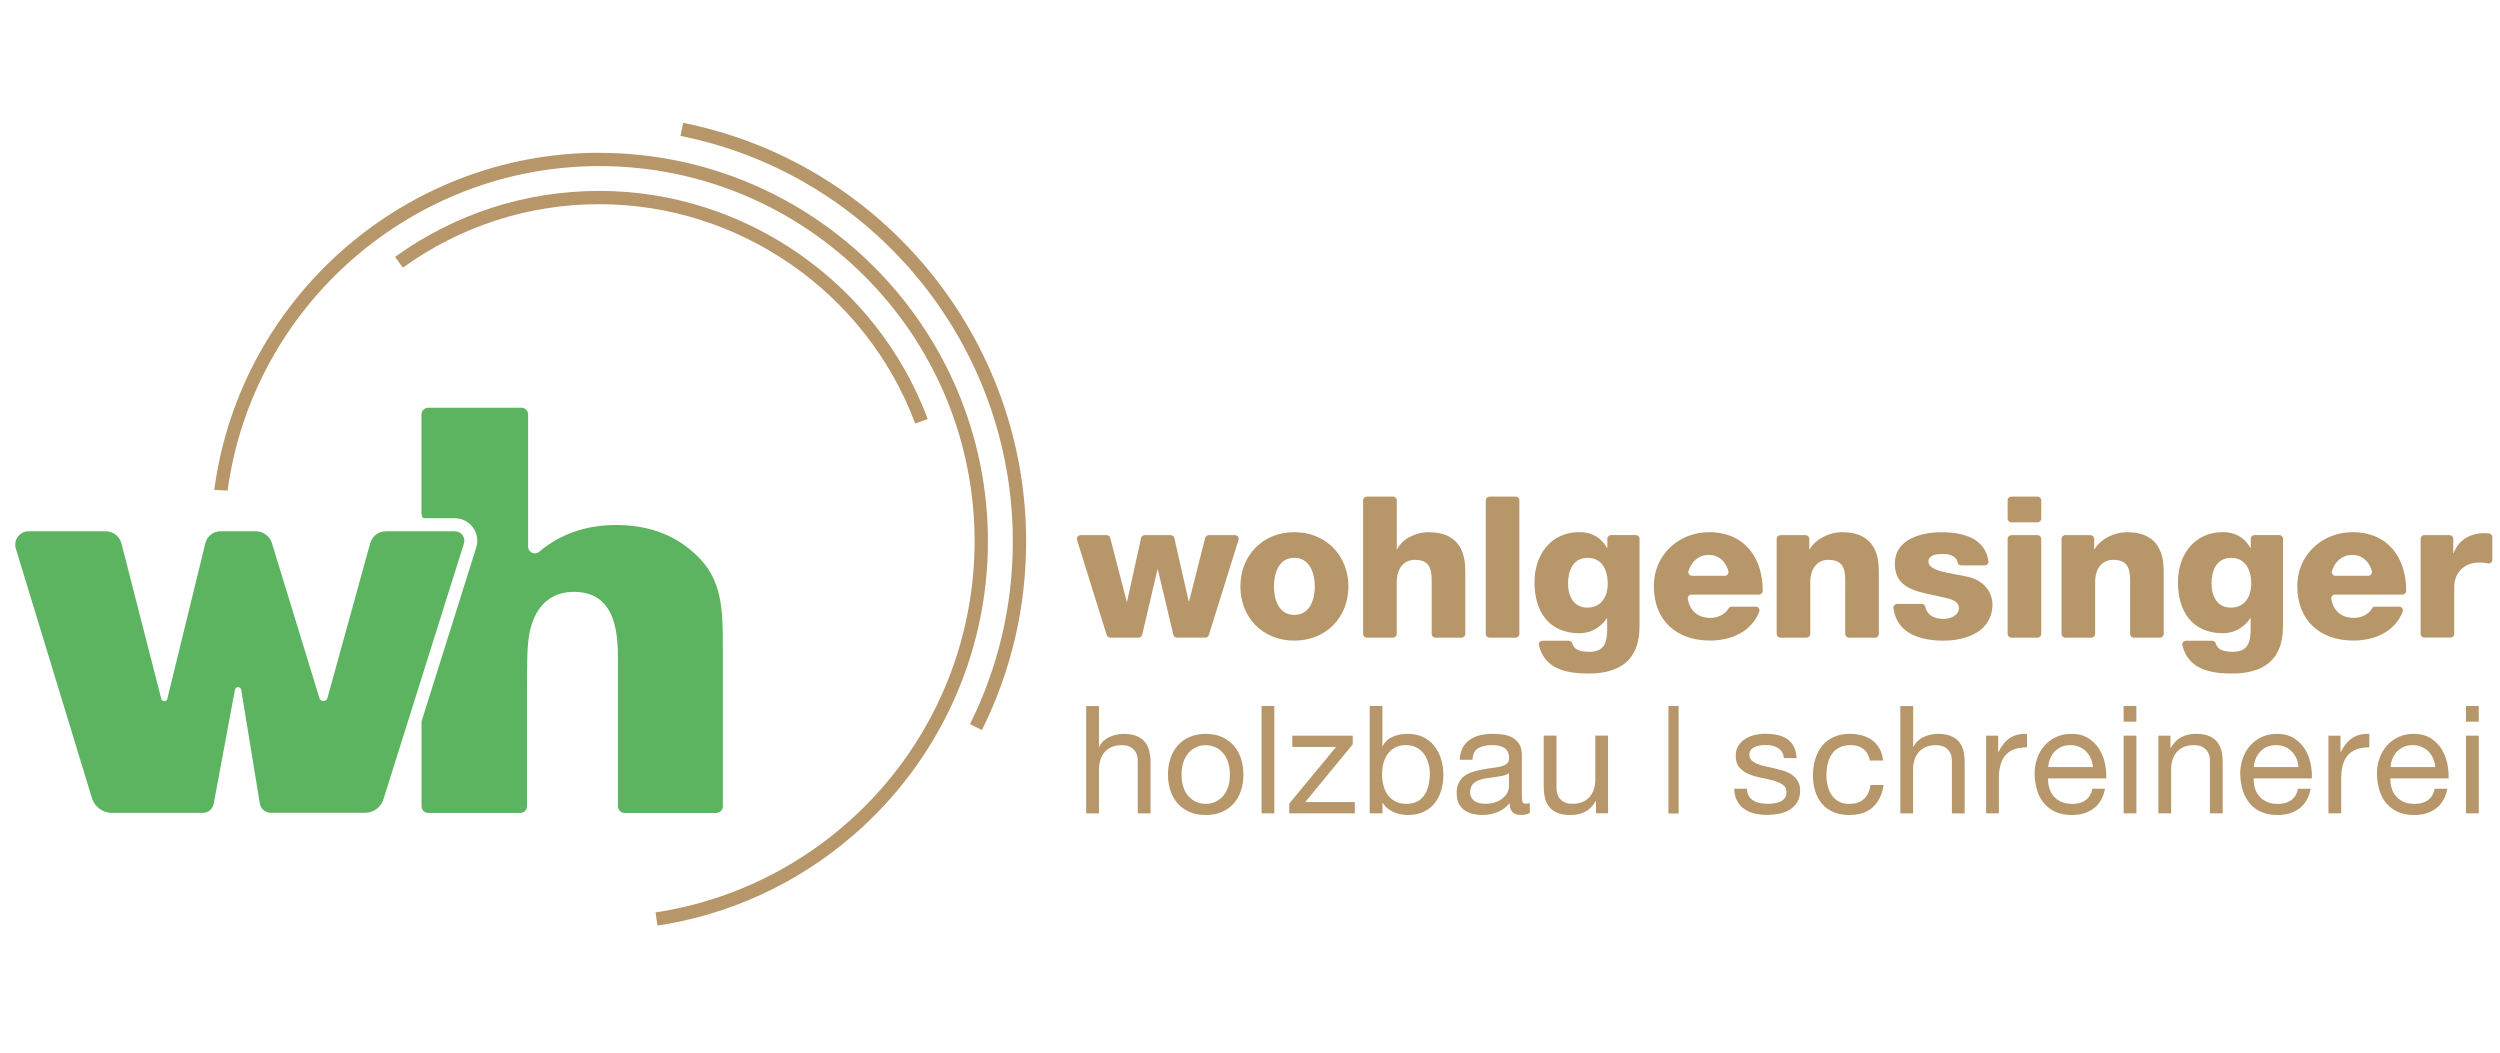 <?xml version="1.0" encoding="UTF-8"?>
<svg id="Ebene_1" xmlns="http://www.w3.org/2000/svg" version="1.1" viewBox="0 0 538.58 226.77">
  <!-- Generator: Adobe Illustrator 29.2.1, SVG Export Plug-In . SVG Version: 2.1.0 Build 116)  -->
  <defs>
    <style>
      .st0 {
        fill: none;
      }

      .st1 {
        fill: #b7966a;
      }

      .st2 {
        fill: #5cb460;
      }
    </style>
  </defs>
  <g>
    <path class="st1" d="M259.66,137.36h-6.1c-.37,0-.69-.25-.78-.61l-3.34-14.06h-.08l-3.3,14.06c-.08.36-.41.62-.78.62h-6.1c-.35,0-.66-.23-.76-.56l-6.39-20.48c-.16-.51.22-1.04.76-1.04h5.62c.36,0,.68.25.77.6l3.55,13.7h.08l3.01-13.67c.08-.37.4-.63.78-.63h5.61c.37,0,.7.26.78.62l3.09,13.63h.09l3.46-13.65c.09-.35.41-.6.77-.6h5.65c.54,0,.92.52.76,1.04l-6.39,20.48c-.1.33-.41.56-.76.56h0Z"/>
    <path class="st1" d="M278.83,132.47c3.36,0,4.42-3.32,4.42-6.13s-1.06-6.17-4.42-6.17-4.38,3.36-4.38,6.17,1.02,6.13,4.38,6.13ZM278.83,114.65c6.85,0,11.66,5.06,11.66,11.7s-4.81,11.66-11.66,11.66-11.61-5.02-11.61-11.66,4.76-11.7,11.61-11.7Z"/>
    <path class="st1" d="M294.47,106.99h5.64c.44,0,.8.36.8.8v10.52h.08c1.11-2.25,4.08-3.66,6.72-3.66,7.36,0,7.96,5.36,7.96,8.55v13.37c0,.44-.36.8-.8.8h-5.64c-.44,0-.8-.36-.8-.8v-9.88c0-3.02.34-6.08-3.62-6.08-2.72,0-3.91,2.3-3.91,4.72v11.24c0,.44-.36.8-.8.8h-5.64c-.44,0-.8-.36-.8-.8v-28.78c0-.44.36-.8.8-.8Z"/>
    <path class="st1" d="M320.88,106.99h5.64c.44,0,.8.36.8.8v28.78c0,.44-.36.8-.8.8h-5.64c-.44,0-.8-.36-.8-.8v-28.78c0-.44.36-.8.8-.8Z"/>
    <path class="st1" d="M342.02,120.18c-3.19,0-4.21,2.81-4.21,5.53s1.19,5.19,4.17,5.19,4.38-2.38,4.38-5.15-1.11-5.57-4.34-5.57h0ZM353.21,134.68c0,3.62-.68,10.42-11.02,10.42-4.85,0-9.44-1.02-10.66-6.09-.12-.5.27-.97.78-.97h5.64c.36,0,.66.24.77.58.21.64.56,1.07,1.09,1.33.64.34,1.53.47,2.64.47,3.45,0,3.79-2.42,3.79-5.15v-2.08h-.09c-1.32,2.04-3.53,3.23-5.87,3.23-6.68,0-9.7-4.77-9.7-10.98,0-5.87,3.45-10.8,9.7-10.8,2.64,0,4.64,1.15,5.91,3.4h.08v-1.97c0-.44.36-.8.8-.8h5.34c.44,0,.8.36.8.8v18.6h0Z"/>
    <path class="st1" d="M371.57,124.05c.52,0,.9-.48.78-.99-.48-2-2.06-3.52-4.16-3.52-2.2,0-3.77,1.36-4.43,3.45-.16.52.21,1.06.76,1.06h7.05,0ZM364.4,128.09c-.48,0-.87.43-.79.91.41,2.51,2.1,4.11,4.84,4.11,1.6,0,3.17-.68,3.94-2.04.14-.24.4-.38.68-.38h5.18c.57,0,.94.57.74,1.1-1.68,4.32-6.06,6.21-10.62,6.21-7.19,0-12.08-4.34-12.08-11.74,0-6.76,5.4-11.61,11.91-11.61,7.64,0,11.59,5.55,11.55,12.67,0,.43-.37.78-.8.78,0,0-14.55,0-14.55,0Z"/>
    <path class="st1" d="M383.56,115.29h5.42c.44,0,.8.36.8.8v2.22h.09c1.32-2.25,4.3-3.66,6.93-3.66,7.36,0,7.96,5.36,7.96,8.55v13.37c0,.44-.36.8-.8.8h-5.64c-.44,0-.8-.36-.8-.8v-9.88c0-3.02.34-6.08-3.62-6.08-2.72,0-3.91,2.3-3.91,4.72v11.24c0,.44-.36.8-.8.8h-5.64c-.44,0-.8-.36-.8-.8v-20.48c0-.44.36-.8.8-.8h0Z"/>
    <path class="st1" d="M414,130.09c.39,0,.71.29.79.68.15.77.56,1.35,1.13,1.79.68.51,1.66.77,2.68.77,1.4,0,3.4-.6,3.4-2.34s-2.25-2.04-3.53-2.34c-4.55-1.15-10.25-1.28-10.25-7.23,0-5.32,5.74-6.76,10.08-6.76,4.58,0,9.36,1.26,10.08,6.24.07.48-.31.9-.79.9h-5.08c-.37,0-.7-.25-.77-.61-.12-.6-.43-1.01-.88-1.3-.59-.38-1.4-.55-2.3-.55-1.19,0-3.11.13-3.11,1.66,0,2.08,4.85,2.47,8.17,3.19,4.47.89,5.62,4.13,5.62,5.96,0,5.91-5.62,7.87-10.59,7.87s-10.06-1.57-10.74-7.02c-.06-.47.32-.89.8-.89h5.3,0Z"/>
    <path class="st1" d="M433.31,115.29h5.64c.44,0,.8.36.8.8v20.48c0,.44-.36.8-.8.8h-5.64c-.44,0-.8-.36-.8-.8v-20.48c0-.44.36-.8.8-.8ZM438.95,112.52h-5.64c-.44,0-.8-.36-.8-.8v-3.94c0-.44.36-.8.8-.8h5.64c.44,0,.8.36.8.8v3.94c0,.44-.36.8-.8.8Z"/>
    <path class="st1" d="M444.93,115.29h5.42c.44,0,.8.36.8.8v2.22h.09c1.32-2.25,4.3-3.66,6.93-3.66,7.36,0,7.96,5.36,7.96,8.55v13.37c0,.44-.36.8-.8.8h-5.64c-.44,0-.8-.36-.8-.8v-9.88c0-3.02.34-6.08-3.62-6.08-2.72,0-3.91,2.3-3.91,4.72v11.24c0,.44-.36.8-.8.8h-5.64c-.44,0-.8-.36-.8-.8v-20.48c0-.44.36-.8.8-.8h0Z"/>
    <path class="st1" d="M480.65,120.18c-3.19,0-4.21,2.81-4.21,5.53s1.19,5.19,4.17,5.19,4.38-2.38,4.38-5.15-1.11-5.57-4.34-5.57h0ZM491.83,134.68c0,3.62-.68,10.42-11.02,10.42-4.85,0-9.44-1.02-10.66-6.09-.12-.5.27-.97.78-.97h5.64c.36,0,.66.24.77.58.21.64.56,1.07,1.09,1.33.64.34,1.53.47,2.64.47,3.45,0,3.79-2.42,3.79-5.15v-2.08h-.09c-1.32,2.04-3.53,3.23-5.87,3.23-6.68,0-9.7-4.77-9.7-10.98,0-5.87,3.45-10.8,9.7-10.8,2.64,0,4.64,1.15,5.91,3.4h.08v-1.97c0-.44.36-.8.8-.8h5.34c.44,0,.8.36.8.8v18.6h0Z"/>
    <path class="st1" d="M510.19,124.05c.52,0,.9-.48.78-.99-.48-2-2.06-3.52-4.16-3.52-2.2,0-3.77,1.36-4.43,3.45-.16.52.21,1.06.76,1.06h7.05,0ZM503.02,128.09c-.48,0-.87.43-.79.91.41,2.51,2.1,4.11,4.84,4.11,1.6,0,3.17-.68,3.94-2.04.14-.24.4-.38.68-.38h5.18c.57,0,.94.57.74,1.1-1.68,4.32-6.06,6.21-10.62,6.21-7.19,0-12.08-4.34-12.08-11.74,0-6.76,5.4-11.61,11.91-11.61,7.64,0,11.59,5.55,11.55,12.67,0,.43-.37.78-.8.78,0,0-14.55,0-14.55,0Z"/>
    <path class="st1" d="M522.29,115.29h5.42c.44,0,.8.36.8.8v3.07h.08c1.06-2.81,3.53-4.3,6.64-4.3.32,0,.66.01,1,.05.4.05.7.39.7.79v4.9c0,.5-.46.88-.94.78-.59-.12-1.18-.2-1.82-.2-3.57,0-5.45,2.47-5.45,5.23v10.14c0,.44-.36.8-.8.8h-5.64c-.44,0-.8-.36-.8-.8v-20.48c0-.44.36-.8.8-.8h0Z"/>
  </g>
  <g>
    <path class="st1" d="M236.75,152.1v8.84h.06c.22-.52.52-.95.91-1.31.39-.36.83-.65,1.31-.87s.99-.39,1.52-.5c.53-.11,1.04-.16,1.54-.16,1.1,0,2.02.15,2.75.45.73.3,1.33.72,1.78,1.26s.77,1.18.96,1.93c.18.75.28,1.57.28,2.48v11.01h-2.75v-11.33c0-1.04-.3-1.86-.91-2.46-.6-.6-1.44-.91-2.49-.91-.84,0-1.57.13-2.19.39-.62.26-1.13.63-1.54,1.1s-.72,1.03-.92,1.67-.31,1.33-.31,2.09v9.45h-2.75v-23.12h2.75Z"/>
    <path class="st1" d="M252.14,163.42c.34-1.07.86-2,1.55-2.78.69-.79,1.54-1.41,2.56-1.86s2.18-.68,3.5-.68,2.51.23,3.51.68c1,.45,1.85,1.07,2.54,1.86.69.79,1.21,1.72,1.55,2.78.35,1.07.52,2.22.52,3.45s-.17,2.37-.52,3.43c-.35,1.06-.86,1.98-1.55,2.77-.69.79-1.54,1.4-2.54,1.85-1,.44-2.18.66-3.51.66s-2.48-.22-3.5-.66c-1.01-.44-1.87-1.06-2.56-1.85-.69-.79-1.21-1.71-1.55-2.77-.35-1.06-.52-2.2-.52-3.43s.17-2.38.52-3.45ZM254.94,169.57c.27.79.64,1.45,1.12,1.98.47.53,1.03.93,1.67,1.21s1.31.42,2.02.42,1.39-.14,2.02-.42,1.19-.69,1.67-1.21c.47-.53.85-1.19,1.12-1.98.27-.79.4-1.69.4-2.7s-.14-1.92-.4-2.7c-.27-.79-.64-1.45-1.12-1.99-.48-.54-1.03-.95-1.67-1.23-.64-.28-1.31-.42-2.02-.42s-1.39.14-2.02.42c-.64.28-1.19.69-1.67,1.23-.47.54-.85,1.2-1.12,1.99-.27.79-.4,1.69-.4,2.7s.13,1.92.4,2.7Z"/>
    <path class="st1" d="M274.53,152.1v23.12h-2.75v-23.12h2.75Z"/>
    <path class="st1" d="M287.85,160.91h-9.45v-2.43h13.02v1.88l-10.23,12.43h10.68v2.43h-14.12v-2.11l10.1-12.21Z"/>
    <path class="st1" d="M297.82,152.1v8.64h.07c.45-.93,1.17-1.6,2.14-2.02.97-.42,2.04-.63,3.2-.63,1.3,0,2.42.24,3.39.71.96.48,1.76,1.12,2.4,1.93s1.12,1.74,1.44,2.8c.32,1.06.49,2.18.49,3.37s-.16,2.31-.47,3.37c-.31,1.06-.79,1.98-1.42,2.77-.64.79-1.44,1.41-2.4,1.86-.96.45-2.08.68-3.35.68-.41,0-.87-.04-1.38-.13s-1.01-.23-1.5-.42c-.5-.19-.97-.46-1.41-.79-.44-.33-.81-.75-1.12-1.25h-.07v2.23h-2.75v-23.12h2.75ZM307.72,164.42c-.21-.74-.52-1.41-.94-1.99-.42-.58-.96-1.05-1.62-1.39-.66-.34-1.43-.52-2.31-.52-.93,0-1.72.18-2.36.55-.65.37-1.18.85-1.59,1.44s-.71,1.27-.89,2.02c-.18.76-.27,1.52-.27,2.3,0,.82.1,1.61.29,2.38.2.77.5,1.44.92,2.02s.97,1.05,1.63,1.41c.67.36,1.48.53,2.43.53s1.74-.18,2.38-.55,1.15-.85,1.54-1.46c.39-.6.67-1.3.84-2.07.17-.78.26-1.58.26-2.4,0-.78-.1-1.54-.31-2.28Z"/>
    <path class="st1" d="M329.53,175.15c-.47.28-1.13.42-1.97.42-.71,0-1.28-.2-1.7-.6-.42-.4-.63-1.05-.63-1.96-.76.91-1.64,1.56-2.64,1.96-1,.4-2.09.6-3.25.6-.76,0-1.47-.09-2.15-.26s-1.27-.44-1.76-.81c-.5-.37-.89-.85-1.18-1.44-.29-.59-.44-1.31-.44-2.15,0-.95.16-1.73.49-2.33.32-.6.75-1.1,1.28-1.47.53-.38,1.13-.66,1.81-.86.68-.19,1.38-.36,2.09-.49.76-.15,1.47-.26,2.15-.34.68-.08,1.28-.18,1.8-.32s.93-.34,1.23-.61.45-.66.45-1.18c0-.6-.11-1.09-.34-1.46-.23-.37-.52-.65-.87-.84s-.76-.32-1.2-.39-.88-.1-1.31-.1c-1.17,0-2.14.22-2.91.66-.78.44-1.2,1.28-1.26,2.51h-2.75c.04-1.04.26-1.91.65-2.62.39-.71.91-1.29,1.56-1.73.65-.44,1.39-.76,2.22-.96.83-.19,1.72-.29,2.67-.29.76,0,1.51.05,2.25.16.74.11,1.42.33,2.02.66.6.33,1.09.8,1.46,1.4.37.6.55,1.39.55,2.36v8.6c0,.65.04,1.12.11,1.42.08.3.33.45.76.45.24,0,.52-.04.84-.13v2.14ZM325.06,166.57c-.35.26-.8.45-1.36.56s-1.15.21-1.76.29c-.61.07-1.24.16-1.86.26-.63.1-1.19.25-1.68.47-.5.21-.9.52-1.21.92-.31.4-.47.94-.47,1.63,0,.45.09.83.28,1.14.18.31.42.56.71.76.29.19.63.33,1.02.42.39.09.8.13,1.23.13.91,0,1.68-.12,2.33-.37s1.18-.56,1.59-.93c.41-.38.71-.78.91-1.22.19-.44.29-.85.29-1.24v-2.8Z"/>
    <path class="st1" d="M343.83,175.22v-2.65h-.06c-.58,1.04-1.33,1.8-2.23,2.28-.91.49-1.98.73-3.21.73-1.1,0-2.02-.15-2.75-.44s-1.33-.71-1.78-1.25-.77-1.18-.96-1.93c-.18-.74-.27-1.57-.27-2.48v-11.01h2.75v11.33c0,1.04.3,1.86.91,2.46.6.6,1.43.91,2.49.91.84,0,1.57-.13,2.19-.39.61-.26,1.13-.63,1.54-1.1.41-.47.72-1.03.92-1.67.21-.64.31-1.33.31-2.09v-9.45h2.75v16.74h-2.59Z"/>
    <path class="st1" d="M361.63,152.1v23.15h-2.2v-23.15h2.2Z"/>
    <path class="st1" d="M376.74,171.48c.26.42.6.76,1.02,1,.42.25.9.43,1.42.53.53.11,1.07.16,1.64.16.43,0,.88-.03,1.36-.1.47-.06.91-.18,1.31-.36.4-.17.73-.43.99-.76.26-.33.39-.76.39-1.28,0-.71-.27-1.25-.81-1.62-.54-.37-1.21-.66-2.02-.89s-1.69-.43-2.64-.61c-.95-.18-1.83-.44-2.64-.78-.81-.33-1.48-.8-2.02-1.41-.54-.6-.81-1.45-.81-2.53,0-.84.19-1.56.57-2.17.38-.6.86-1.1,1.46-1.47s1.26-.66,2.01-.84,1.48-.28,2.22-.28c.95,0,1.82.08,2.62.24.8.16,1.51.44,2.12.84.62.4,1.11.94,1.47,1.62.37.68.58,1.53.65,2.54h-2.75c-.04-.54-.18-.99-.42-1.34-.24-.36-.54-.64-.91-.86s-.77-.37-1.21-.47-.89-.15-1.34-.15c-.41,0-.82.03-1.25.1s-.8.18-1.15.34c-.35.16-.63.38-.84.65s-.32.62-.32,1.05c0,.48.17.87.5,1.18s.76.57,1.28.78,1.1.38,1.75.52,1.3.29,1.94.44c.69.15,1.37.34,2.02.55.66.22,1.24.5,1.75.86.51.36.92.8,1.23,1.34.31.54.47,1.21.47,2.01,0,1.01-.21,1.86-.63,2.53-.42.67-.97,1.21-1.65,1.62-.68.41-1.45.7-2.3.86-.85.16-1.7.24-2.54.24-.93,0-1.81-.1-2.65-.29-.84-.19-1.59-.51-2.23-.96-.65-.44-1.17-1.02-1.56-1.75-.39-.72-.6-1.6-.65-2.64h2.75c.02.61.16,1.12.42,1.54Z"/>
    <path class="st1" d="M401.46,161.39c-.69-.58-1.62-.87-2.78-.87-.99,0-1.82.18-2.49.55s-1.2.85-1.6,1.46c-.4.6-.69,1.3-.86,2.09-.17.79-.26,1.6-.26,2.44,0,.78.09,1.53.28,2.27.18.73.47,1.39.86,1.96.39.57.9,1.03,1.52,1.38.63.35,1.37.52,2.23.52,1.36,0,2.42-.36,3.19-1.07.77-.71,1.24-1.72,1.41-3.01h2.82c-.3,2.07-1.07,3.67-2.31,4.79-1.24,1.12-2.93,1.68-5.07,1.68-1.27,0-2.4-.21-3.38-.62-.98-.41-1.8-.99-2.46-1.75s-1.15-1.66-1.49-2.7c-.34-1.05-.5-2.2-.5-3.45s.16-2.42.49-3.51c.32-1.09.82-2.04,1.47-2.85s1.48-1.45,2.48-1.91c.99-.46,2.15-.7,3.46-.7.95,0,1.84.11,2.67.34.83.23,1.56.58,2.2,1.05.64.48,1.16,1.07,1.57,1.8.41.72.67,1.58.78,2.57h-2.85c-.22-1.06-.67-1.88-1.36-2.46Z"/>
    <path class="st1" d="M412.16,152.1v8.84h.06c.22-.52.52-.95.91-1.31.39-.36.82-.65,1.31-.87s.99-.39,1.52-.5c.53-.11,1.04-.16,1.54-.16,1.1,0,2.02.15,2.75.45s1.33.72,1.78,1.26c.45.54.77,1.18.95,1.93.18.75.27,1.57.27,2.48v11.01h-2.75v-11.33c0-1.04-.3-1.86-.91-2.46-.61-.6-1.44-.91-2.49-.91-.84,0-1.57.13-2.19.39-.62.26-1.13.63-1.54,1.1-.41.47-.72,1.03-.92,1.67s-.31,1.33-.31,2.09v9.45h-2.75v-23.12h2.75Z"/>
    <path class="st1" d="M430.47,158.48v3.53h.06c.67-1.36,1.49-2.36,2.46-3.01s2.2-.95,3.69-.91v2.91c-1.1,0-2.04.15-2.82.45-.78.3-1.4.74-1.88,1.33-.48.58-.82,1.29-1.04,2.12-.22.83-.32,1.79-.32,2.87v7.45h-2.75v-16.74h2.59Z"/>
    <path class="st1" d="M451.08,174.15c-1.25.95-2.83,1.43-4.73,1.43-1.34,0-2.5-.22-3.48-.65-.98-.43-1.81-1.04-2.48-1.81-.67-.78-1.17-1.7-1.51-2.78-.34-1.08-.52-2.26-.57-3.53,0-1.27.19-2.44.58-3.5.39-1.06.93-1.98,1.63-2.75.7-.78,1.53-1.38,2.49-1.81.96-.43,2.01-.65,3.16-.65,1.49,0,2.72.31,3.71.92.98.62,1.77,1.4,2.36,2.35.59.95,1,1.99,1.23,3.11.23,1.12.32,2.19.28,3.21h-12.53c-.02.73.06,1.43.26,2.09.19.66.51,1.24.94,1.75.43.51.98.91,1.65,1.21.67.3,1.46.45,2.36.45,1.17,0,2.12-.27,2.87-.81.74-.54,1.24-1.36,1.47-2.46h2.72c-.37,1.88-1.18,3.29-2.43,4.24ZM450.42,163.4c-.25-.58-.58-1.09-1-1.51-.42-.42-.92-.76-1.49-1-.57-.25-1.2-.37-1.89-.37s-1.35.12-1.93.37c-.57.25-1.06.59-1.47,1.02-.41.43-.73.93-.97,1.51-.24.57-.38,1.18-.42,1.83h9.62c-.04-.65-.19-1.26-.44-1.85Z"/>
    <path class="st1" d="M457.49,155.47v-3.37h2.75v3.37h-2.75ZM460.25,158.48v16.74h-2.75v-16.74h2.75Z"/>
    <path class="st1" d="M467.59,158.48v2.65h.06c1.14-2.03,2.96-3.04,5.44-3.04,1.1,0,2.02.15,2.75.45s1.33.72,1.78,1.26c.45.54.77,1.18.95,1.93.18.75.27,1.57.27,2.48v11.01h-2.75v-11.33c0-1.04-.3-1.86-.91-2.46-.61-.6-1.44-.91-2.49-.91-.84,0-1.57.13-2.19.39-.62.26-1.13.63-1.54,1.1-.41.47-.72,1.03-.92,1.67s-.31,1.33-.31,2.09v9.45h-2.75v-16.74h2.59Z"/>
    <path class="st1" d="M495.38,174.15c-1.25.95-2.83,1.43-4.73,1.43-1.34,0-2.5-.22-3.48-.65-.98-.43-1.81-1.04-2.48-1.81-.67-.78-1.17-1.7-1.51-2.78-.34-1.08-.52-2.26-.57-3.53,0-1.27.19-2.44.58-3.5.39-1.06.93-1.98,1.63-2.75.7-.78,1.53-1.38,2.49-1.81.96-.43,2.01-.65,3.16-.65,1.49,0,2.72.31,3.71.92.98.62,1.77,1.4,2.36,2.35.59.95,1,1.99,1.23,3.11s.32,2.19.28,3.21h-12.53c-.02.73.06,1.43.26,2.09.19.66.51,1.24.94,1.75.43.51.98.91,1.65,1.21.67.3,1.46.45,2.36.45,1.17,0,2.12-.27,2.87-.81.74-.54,1.24-1.36,1.47-2.46h2.72c-.37,1.88-1.18,3.29-2.43,4.24ZM494.72,163.4c-.25-.58-.58-1.09-1-1.51-.42-.42-.92-.76-1.49-1-.57-.25-1.2-.37-1.89-.37s-1.35.12-1.93.37c-.57.25-1.06.59-1.47,1.02-.41.43-.73.93-.97,1.51-.24.57-.38,1.18-.42,1.83h9.62c-.04-.65-.19-1.26-.44-1.85Z"/>
    <path class="st1" d="M504.22,158.48v3.53h.06c.67-1.36,1.49-2.36,2.46-3.01s2.2-.95,3.69-.91v2.91c-1.1,0-2.04.15-2.82.45-.78.3-1.4.74-1.88,1.33-.48.58-.82,1.29-1.04,2.12-.22.83-.32,1.79-.32,2.87v7.45h-2.75v-16.74h2.59Z"/>
    <path class="st1" d="M524.83,174.15c-1.25.95-2.83,1.43-4.73,1.43-1.34,0-2.5-.22-3.48-.65-.98-.43-1.81-1.04-2.48-1.81-.67-.78-1.17-1.7-1.51-2.78-.34-1.08-.52-2.26-.57-3.53,0-1.27.19-2.44.58-3.5.39-1.06.93-1.98,1.63-2.75.7-.78,1.53-1.38,2.49-1.81.96-.43,2.01-.65,3.16-.65,1.49,0,2.72.31,3.71.92.98.62,1.77,1.4,2.36,2.35.59.95,1,1.99,1.23,3.11s.32,2.19.28,3.21h-12.53c-.02.73.06,1.43.26,2.09.19.66.51,1.24.94,1.75.43.51.98.91,1.65,1.21.67.3,1.46.45,2.36.45,1.17,0,2.12-.27,2.87-.81.74-.54,1.24-1.36,1.47-2.46h2.72c-.37,1.88-1.18,3.29-2.43,4.24ZM524.17,163.4c-.25-.58-.58-1.09-1-1.51-.42-.42-.92-.76-1.49-1-.57-.25-1.2-.37-1.89-.37s-1.35.12-1.93.37c-.57.25-1.06.59-1.47,1.02-.41.43-.73.93-.97,1.51-.24.57-.38,1.18-.42,1.83h9.62c-.04-.65-.19-1.26-.44-1.85Z"/>
    <path class="st1" d="M531.25,155.47v-3.37h2.75v3.37h-2.75ZM534,158.48v16.74h-2.75v-16.74h2.75Z"/>
  </g>
  <g>
    <path class="st1" d="M197.16,91.24l2.7-.98c-10.99-29.39-39.4-49.13-70.74-49.13-15.89,0-31.11,4.91-44.01,14.21l1.68,2.32c12.41-8.94,27.05-13.67,42.33-13.67,30.14,0,57.47,18.98,68.04,47.24Z"/>
    <path class="st1" d="M147.16,26.47l-.56,2.81c41.49,8.29,71.59,45,71.59,87.33,0,13.8-3.1,27.05-9.22,39.39l2.57,1.28c6.32-12.74,9.52-26.42,9.52-40.67,0-43.7-31.07-81.59-73.9-90.15Z"/>
    <path class="st1" d="M129.12,32.91c-41.82,0-77.46,31.21-82.96,72.63l2.87.15c5.42-39.86,39.82-69.91,80.08-69.91,44.58,0,80.85,36.27,80.85,80.85,0,19.52-7.08,38.38-19.94,53.11-12.63,14.46-29.96,23.98-48.8,26.82l.42,2.84c15.58-2.35,30.15-9.06,42.14-19.42,18.46-15.95,29.05-39.04,29.05-63.34,0-46.16-37.55-83.71-83.71-83.71Z"/>
  </g>
  <g>
    <path class="st0" d="M23.34,114.49c.39.07.75.19,1.09.38-.34-.18-.7-.31-1.09-.38Z"/>
    <path class="st0" d="M98.93,114.66s.01,0,.02.01c0,0-.01,0-.02-.01Z"/>
    <path class="st0" d="M99.63,115.27s.04.08.06.11c-.02-.04-.04-.08-.06-.11Z"/>
    <path class="st0" d="M99.32,114.93s.05.06.08.09c-.03-.03-.05-.06-.08-.09Z"/>
    <path class="st0" d="M24.43,114.87c.34.18.64.42.9.7-.26-.28-.56-.51-.9-.7Z"/>
    <path class="st0" d="M98.48,114.49c.06.01.11.04.17.06-.06-.02-.11-.05-.17-.06Z"/>
    <path class="st0" d="M100,116.12c.02.12.02.25.02.38,0-.13,0-.26-.02-.38Z"/>
    <path class="st0" d="M99.94,117.09c.05-.16.08-.33.09-.49-.01.16-.04.33-.09.49h0Z"/>
    <path class="st0" d="M25.68,116.02c.21.32.37.68.47,1.07-.1-.39-.26-.75-.47-1.07Z"/>
    <path class="st0" d="M20.44,173.22c-.05-.07-.08-.14-.13-.21.04.07.08.15.13.21Z"/>
    <path class="st0" d="M23.39,175.06c-.1-.02-.2-.05-.3-.07.1.02.2.06.3.07Z"/>
    <path class="st0" d="M99.86,115.67s.02.08.04.12c-.01-.04-.02-.08-.04-.12Z"/>
    <path class="st0" d="M22.69,174.89s-.06-.03-.09-.04c.03.01.06.03.09.04Z"/>
    <path class="st0" d="M70.33,150.72s-.08.1-.13.13c.05-.04.09-.09.13-.13Z"/>
    <path class="st0" d="M35.59,151.03s.08-.04.11-.06c-.04.02-.07.04-.11.06Z"/>
    <path class="st0" d="M56.24,114.63s.07.03.11.05c-.04-.01-.07-.03-.11-.05Z"/>
    <path class="st0" d="M57.68,115.52s.01.02.02.02c0,0-.01-.02-.02-.02Z"/>
    <path class="st0" d="M55.68,114.49c.06,0,.12.03.18.04-.06-.01-.12-.03-.18-.04Z"/>
    <path class="st0" d="M97.99,114.43h0c.1,0,.18.02.28.03-.09-.01-.18-.03-.28-.03Z"/>
    <path class="st0" d="M35.93,150.77c.04-.06.08-.14.1-.22-.02.08-.05.16-.1.22Z"/>
    <path class="st0" d="M69.15,150.86s.07.03.1.05c-.03-.02-.07-.03-.1-.05Z"/>
    <path class="st0" d="M70.41,150.65c.06-.08.1-.18.13-.29-.03.11-.08.21-.13.29Z"/>
    <path class="st0" d="M35.17,151.03s.06,0,.09.01c-.03,0-.06,0-.09-.01Z"/>
    <path class="st0" d="M34.83,150.78s.02.02.03.03c-.01-.01-.02-.02-.03-.03Z"/>
    <path class="st0" d="M80.59,115.53c.39-.41.88-.72,1.42-.91-.54.18-1.03.5-1.42.91Z"/>
    <path class="st0" d="M69.4,150.98s.08.01.12.02c-.04,0-.08,0-.12-.02Z"/>
    <path class="st0" d="M69.95,150.98c.05-.02.1-.05.15-.07-.05.03-.1.06-.15.07Z"/>
    <path class="st0" d="M68.81,150.4s0-.01-.01-.02l-7.83-25.54,7.83,25.54s0,.01.01.02Z"/>
    <path class="st0" d="M50.86,148.18s.06-.03.09-.05c-.03.02-.06.03-.09.05Z"/>
    <path class="st0" d="M51.95,148.61c-.02-.09-.05-.18-.09-.25.04.07.07.15.09.25Z"/>
    <path class="st0" d="M51.16,148.06s-.07,0-.1.02c.03-.01.07-.01.1-.02Z"/>
    <path class="st0" d="M51.28,148.04s.09.01.13.02c-.04,0-.08-.02-.13-.02Z"/>
    <path class="st0" d="M51.62,148.14s-.08-.05-.12-.06c.04.01.08.04.12.06Z"/>
    <path class="st0" d="M82.34,172.85c-.2.39-.45.74-.76,1.05.3-.3.56-.66.76-1.05Z"/>
    <polygon class="st0" points="89.68 149.7 82.59 172.24 89.68 149.7 99.94 117.09 89.68 149.7"/>
    <path class="st0" d="M58.31,175.12h20.35c.9,0,1.74-.3,2.43-.8-.69.51-1.54.8-2.43.8h-20.35Z"/>
    <path class="st0" d="M35.06,150.97s-.05-.02-.07-.04c.02.02.05.02.07.04Z"/>
    <path class="st0" d="M69.83,151c-.05,0-.1.02-.16.02.05,0,.1-.01.16-.02Z"/>
    <path class="st0" d="M51.71,148.19s.07.07.1.11c-.03-.04-.06-.08-.1-.11Z"/>
    <path class="st0" d="M24.12,175.12h0c-.14,0-.28-.02-.42-.03.14.01.28.03.42.03Z"/>
    <path class="st0" d="M50.76,148.29s-.04.04-.06.07c.02-.03.04-.04.06-.07Z"/>
    <path class="st0" d="M35.88,150.83s-.06.07-.1.1c.04-.03.07-.07.1-.1Z"/>
    <path class="st0" d="M55.09,114.44h0c.09,0,.18.01.27.02-.09,0-.17-.02-.26-.02Z"/>
    <path class="st0" d="M35.49,151.04s-.08.02-.11.02c.04,0,.08-.01.11-.02Z"/>
    <path class="st0" d="M69.01,150.73s-.05-.04-.07-.07c.02.03.05.04.07.07Z"/>
    <path class="st2" d="M155.72,139.81c0-8.46,0-15.11-6.05-20.55h0c-4.96-4.59-11-6.16-16.92-6.16-8.31,0-13.52,3.18-16.61,5.77-.94.79-2.37.13-2.37-1.09v-28.5c0-.79-.65-1.44-1.44-1.44h-20.09c-.79,0-1.44.65-1.44,1.44v21.2c0,.48.14,1.15.59,1.16h6.59s0,0,0,0c1.54,0,2.99.74,3.9,1.98.91,1.24,1.18,2.85.72,4.32l-10.26,32.61-1.53,4.86v18.28c0,.79.65,1.44,1.44,1.44h19.85c.79,0,1.44-.65,1.44-1.44v-26c0-5.08,0-8.94.6-11.72.6-2.42,2.3-8.46,9.55-8.46,9.43,0,9.43,9.91,9.43,14.99v31.2c0,.79.65,1.44,1.44,1.44h19.73c.79,0,1.44-.65,1.44-1.44v-33.86Z"/>
    <path class="st2" d="M99.94,117.09c.05-.16.08-.33.09-.49,0-.03,0-.06,0-.09,0-.13,0-.26-.02-.38-.02-.11-.06-.22-.1-.32-.01-.04-.02-.08-.04-.12-.04-.1-.11-.2-.17-.29-.02-.04-.04-.08-.06-.11-.07-.09-.15-.17-.23-.25-.03-.03-.05-.06-.08-.09-.11-.1-.24-.18-.37-.25,0,0-.01,0-.02-.01-.09-.05-.19-.07-.28-.11-.06-.02-.11-.05-.17-.06-.07-.02-.15-.02-.22-.03-.09-.01-.18-.03-.28-.03h-14.84c-.4,0-.78.07-1.14.19-.54.18-1.03.5-1.42.91-.39.41-.68.92-.84,1.49l-9.21,33.33c-.03.11-.08.21-.13.29-.02.03-.05.05-.07.07-.04.05-.08.1-.13.13-.03.02-.07.03-.1.05-.05.03-.1.06-.15.07-.04.01-.08.01-.12.02-.05,0-.1.02-.16.02,0,0,0,0,0,0-.05,0-.1-.01-.15-.02-.04,0-.08,0-.12-.02-.05-.02-.1-.05-.15-.07-.03-.02-.07-.03-.1-.05-.05-.04-.09-.08-.14-.13-.02-.02-.05-.04-.07-.07-.05-.07-.1-.16-.13-.26,0,0,0-.01-.01-.02l-7.83-25.54-2.4-7.83c-.17-.56-.47-1.06-.86-1.46,0,0-.01-.02-.02-.02-.37-.38-.83-.66-1.33-.85-.04-.01-.07-.03-.11-.05-.12-.04-.26-.07-.38-.1-.06-.01-.12-.03-.18-.04-.11-.02-.22-.02-.32-.03-.09,0-.18-.02-.27-.02h-7.6c-1.55,0-2.9,1.06-3.27,2.57l-8.2,33.54c-.02.08-.05.16-.1.22-.02.02-.04.04-.05.06-.03.04-.06.07-.1.1-.02.02-.05.03-.08.04-.04.02-.07.04-.11.06-.03,0-.06,0-.09.01-.04,0-.08.02-.11.02,0,0,0,0,0,0-.04,0-.08-.01-.12-.02-.03,0-.06,0-.09-.01-.04-.01-.08-.04-.12-.06-.02-.01-.05-.02-.07-.04-.05-.03-.08-.08-.12-.12-.01-.01-.02-.02-.03-.03-.04-.06-.08-.14-.1-.22l-8.58-33.47c-.1-.39-.26-.75-.47-1.07-.11-.16-.22-.31-.35-.45-.26-.28-.56-.51-.9-.7-.33-.18-.7-.31-1.09-.38-.19-.03-.39-.05-.59-.05H6.17c-1.94,0-3.32,1.88-2.76,3.73l16.39,53.74c.12.39.3.75.51,1.09.04.07.08.15.13.21.54.75,1.29,1.32,2.16,1.63.03.01.06.03.09.04.13.04.27.07.4.1.1.02.2.06.3.07.1.02.21.02.31.03.14.01.28.03.42.03h19.57c1.15,0,2.14-.82,2.35-1.95l4.57-24.57c.02-.09.05-.17.09-.24.02-.03.04-.04.06-.07.03-.04.06-.08.1-.11.03-.02.06-.03.09-.05.04-.02.07-.05.11-.06.03-.01.07,0,.1-.02.04,0,.08-.02.12-.02,0,0,0,0,0,0,.04,0,.09.01.13.02.03,0,.06,0,.1.02.04.01.08.04.12.06.03.02.06.02.08.04.04.03.07.07.1.11.02.02.04.04.06.06.04.07.07.15.09.25l4.02,24.52c.19,1.15,1.18,1.99,2.34,1.99h20.35c.9,0,1.74-.3,2.43-.8.17-.13.33-.27.49-.42.3-.3.56-.66.76-1.05.1-.2.18-.4.25-.62l7.09-22.54,10.26-32.61Z"/>
  </g>
</svg>